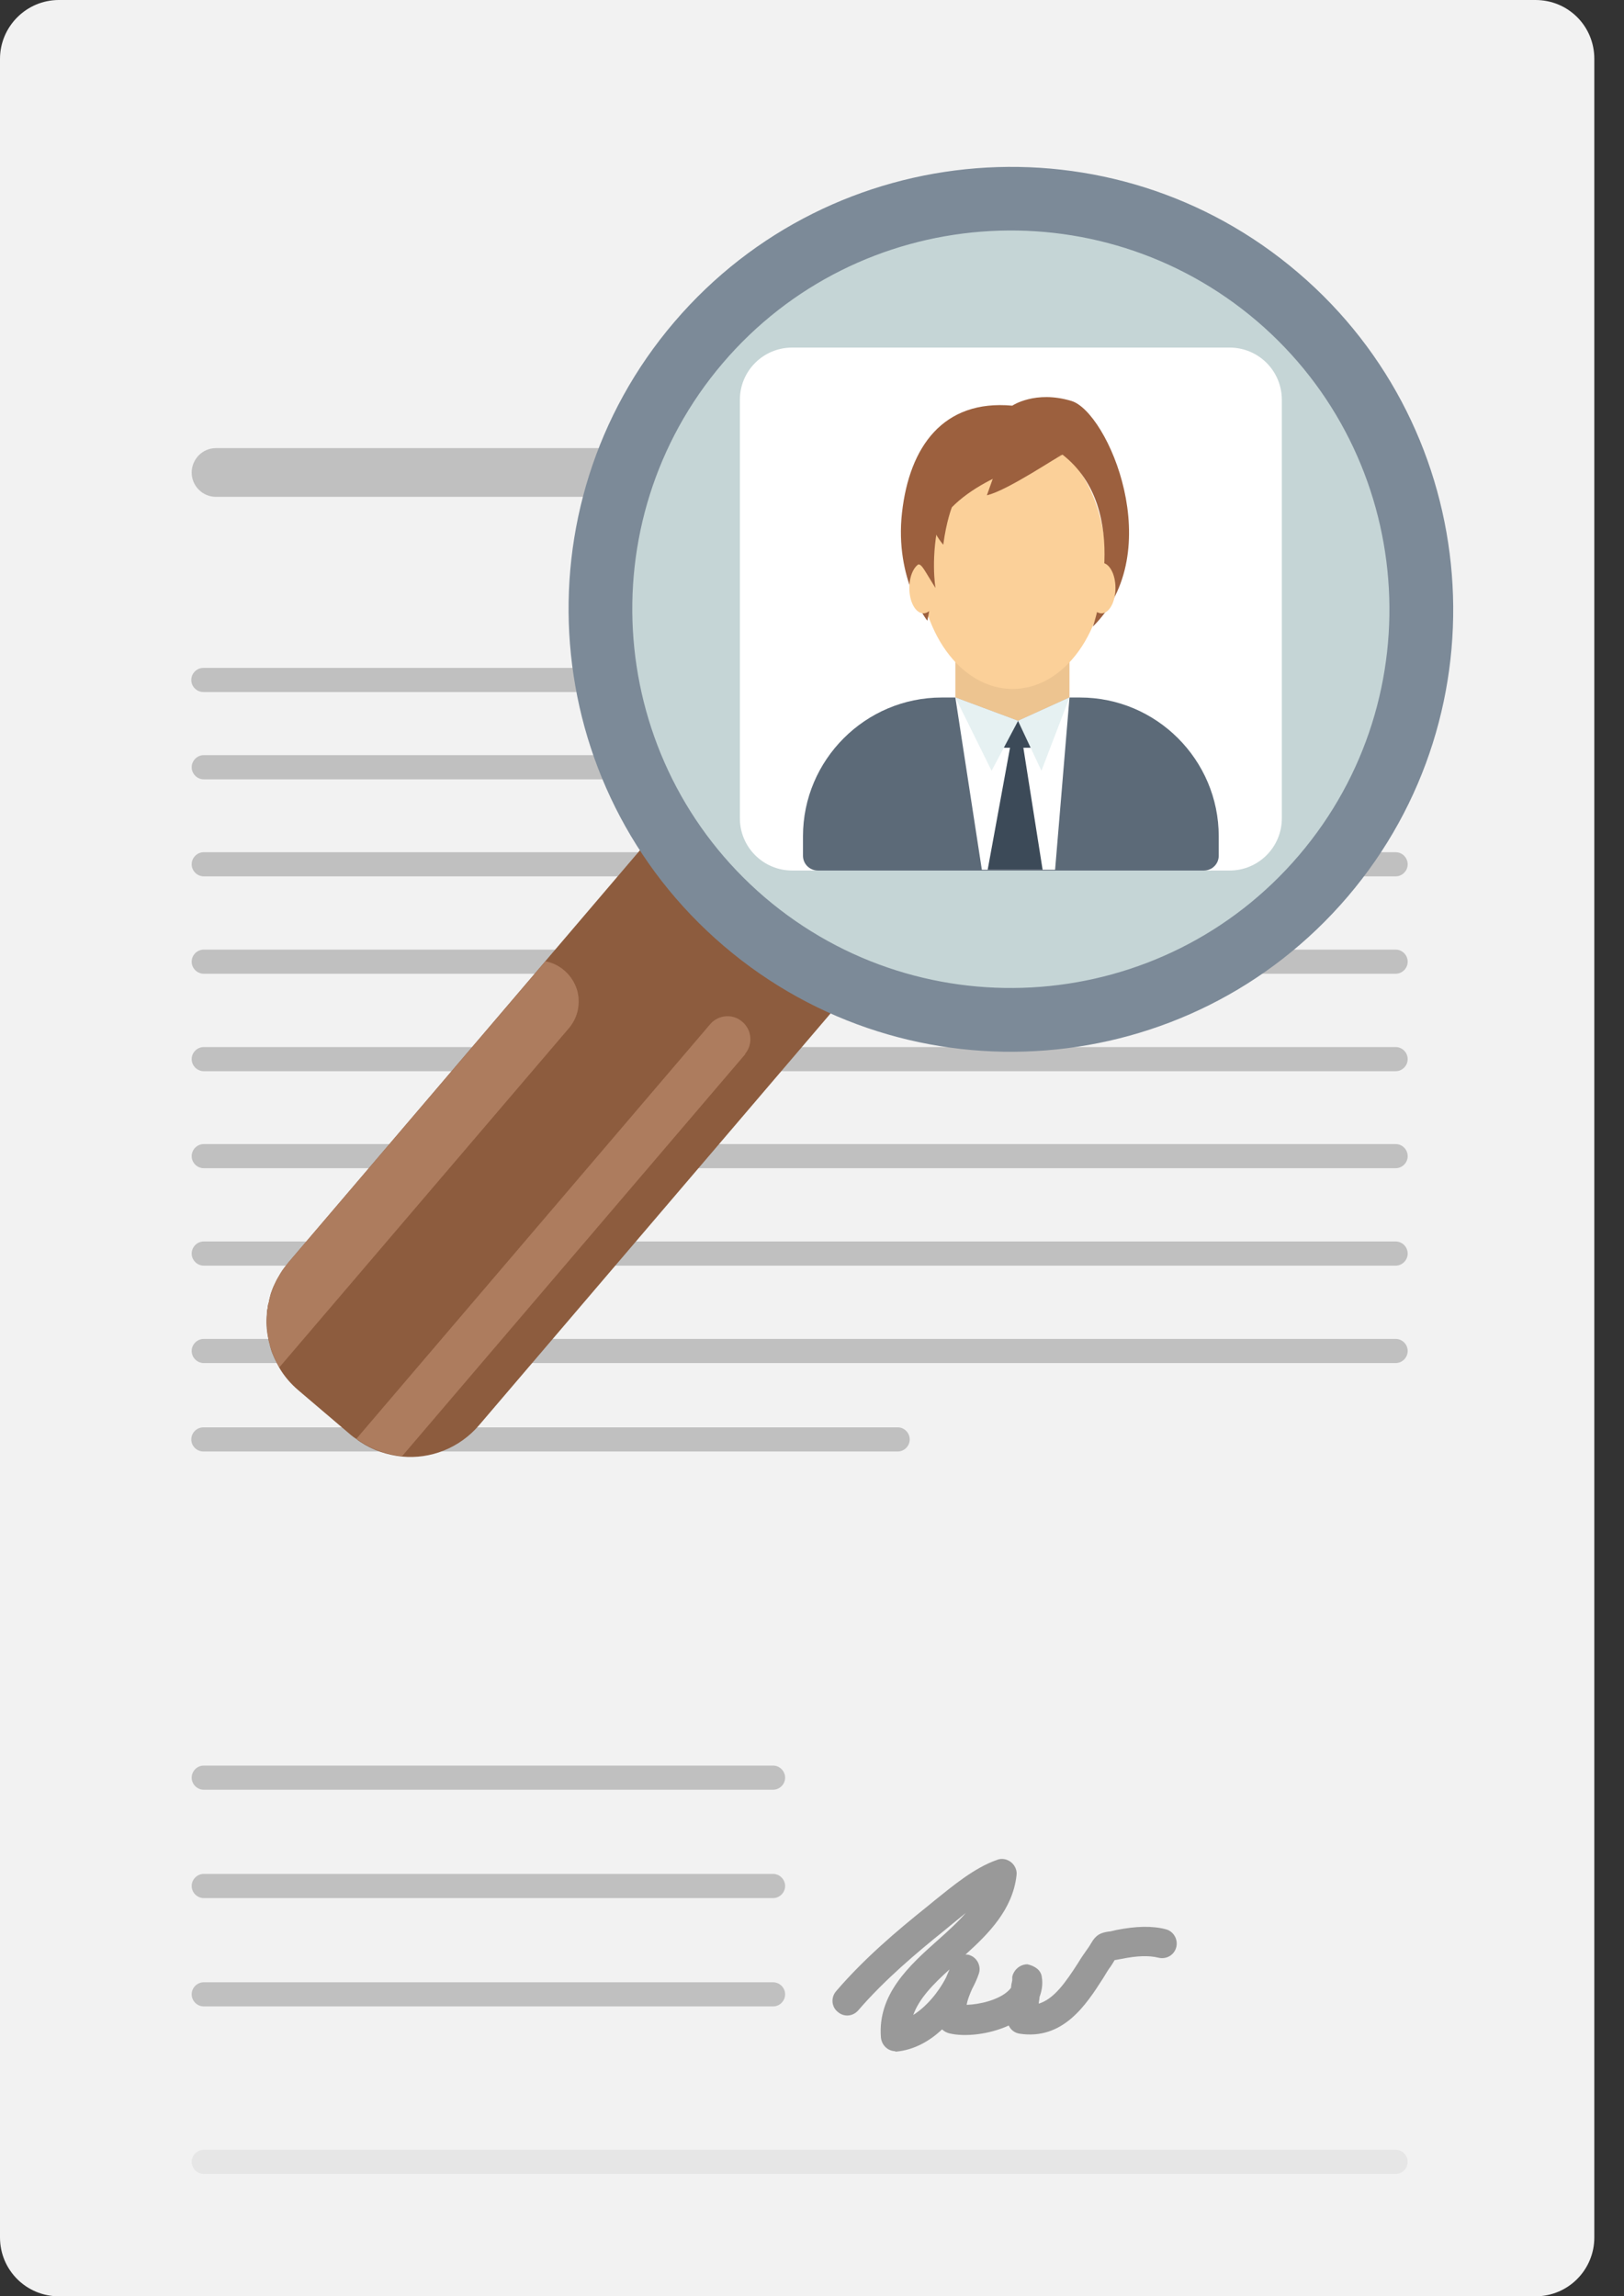 <svg width="29" height="41" viewBox="0 0 29 41" fill="none" xmlns="http://www.w3.org/2000/svg">
<rect x="0" y="0" width="29" height="41" fill="#333333" stroke="none"/>
<path d="M28.47 39.949C28.47 40.527 28.004 41 27.419 41H1.051C0.473 41 0 40.534 0 39.949V1.051C0 0.473 0.473 0 1.051 0H27.419C28.004 0 28.47 0.466 28.47 1.051V39.949Z" fill="#F2F2F2"/>
<path d="M15.355 8.439C15.355 8.676 15.161 8.871 14.917 8.871H3.855C3.618 8.871 3.423 8.676 3.423 8.439C3.423 8.196 3.618 8.001 3.855 8.001H14.917C15.161 8.001 15.355 8.196 15.355 8.439Z" fill="#C0C0C0"/>
<path d="M25.137 13.699C25.137 13.817 25.04 13.915 24.922 13.915H3.639C3.521 13.915 3.423 13.817 3.423 13.699C3.423 13.581 3.521 13.483 3.639 13.483H24.922C25.04 13.483 25.137 13.581 25.137 13.699Z" fill="#C0C0C0"/>
<path d="M16.245 12.141C16.245 12.259 16.148 12.356 16.03 12.356H3.632C3.513 12.356 3.416 12.259 3.416 12.141C3.416 12.023 3.513 11.925 3.632 11.925H16.03C16.148 11.925 16.245 12.023 16.245 12.141Z" fill="#C0C0C0"/>
<path d="M16.245 25.701C16.245 25.819 16.148 25.916 16.03 25.916H3.632C3.513 25.916 3.416 25.819 3.416 25.701C3.416 25.582 3.513 25.485 3.632 25.485H16.03C16.148 25.485 16.245 25.582 16.245 25.701Z" fill="#C0C0C0"/>
<path d="M25.137 15.432C25.137 15.55 25.04 15.647 24.922 15.647H3.639C3.521 15.647 3.423 15.55 3.423 15.432C3.423 15.313 3.521 15.216 3.639 15.216H24.922C25.04 15.216 25.137 15.313 25.137 15.432Z" fill="#C0C0C0"/>
<path d="M25.137 17.171C25.137 17.289 25.04 17.386 24.922 17.386H3.639C3.521 17.386 3.423 17.289 3.423 17.171C3.423 17.052 3.521 16.955 3.639 16.955H24.922C25.04 16.955 25.137 17.052 25.137 17.171Z" fill="#C0C0C0"/>
<path d="M25.137 18.91C25.137 19.029 25.04 19.126 24.922 19.126H3.639C3.521 19.126 3.423 19.029 3.423 18.91C3.423 18.792 3.521 18.695 3.639 18.695H24.922C25.04 18.695 25.137 18.792 25.137 18.91Z" fill="#C0C0C0"/>
<path d="M25.137 20.643C25.137 20.761 25.04 20.858 24.922 20.858H3.639C3.521 20.858 3.423 20.761 3.423 20.643C3.423 20.524 3.521 20.427 3.639 20.427H24.922C25.04 20.427 25.137 20.524 25.137 20.643Z" fill="#C0C0C0"/>
<path d="M25.137 22.382C25.137 22.5 25.04 22.598 24.922 22.598H3.639C3.521 22.598 3.423 22.5 3.423 22.382C3.423 22.264 3.521 22.166 3.639 22.166H24.922C25.04 22.166 25.137 22.264 25.137 22.382Z" fill="#C0C0C0"/>
<path d="M25.137 24.121C25.137 24.24 25.04 24.337 24.922 24.337H3.639C3.521 24.337 3.423 24.24 3.423 24.121C3.423 24.003 3.521 23.906 3.639 23.906H24.922C25.04 23.906 25.137 24.003 25.137 24.121Z" fill="#C0C0C0"/>
<path d="M25.137 38.599C25.137 38.718 25.04 38.815 24.922 38.815H3.639C3.521 38.815 3.423 38.718 3.423 38.599C3.423 38.481 3.521 38.384 3.639 38.384H24.922C25.04 38.384 25.137 38.481 25.137 38.599Z" fill="#E6E6E6"/>
<path d="M14.02 31.74C14.02 31.858 13.922 31.955 13.804 31.955H3.639C3.521 31.955 3.423 31.858 3.423 31.74C3.423 31.621 3.521 31.524 3.639 31.524H13.804C13.922 31.524 14.02 31.621 14.02 31.74Z" fill="#C0C0C0"/>
<path d="M14.02 33.674C14.02 33.792 13.922 33.89 13.804 33.89H3.639C3.521 33.89 3.423 33.792 3.423 33.674C3.423 33.556 3.521 33.458 3.639 33.458H13.804C13.922 33.458 14.02 33.556 14.02 33.674Z" fill="#C0C0C0"/>
<path d="M14.02 35.608C14.02 35.727 13.922 35.824 13.804 35.824H3.639C3.521 35.824 3.423 35.727 3.423 35.608C3.423 35.49 3.521 35.393 3.639 35.393H13.804C13.922 35.393 14.02 35.49 14.02 35.608Z" fill="#C0C0C0"/>
<path d="M15.995 36.624C15.856 36.624 15.745 36.519 15.731 36.38C15.668 35.608 16.239 35.093 16.747 34.641C16.928 34.481 17.102 34.321 17.248 34.154C17.171 34.217 17.095 34.279 17.025 34.335L16.865 34.467C16.364 34.87 15.794 35.351 15.327 35.893C15.23 36.005 15.07 36.019 14.959 35.921C14.847 35.831 14.834 35.664 14.931 35.552C15.425 34.975 16.016 34.474 16.538 34.056L16.691 33.931C17.011 33.674 17.401 33.347 17.804 33.208C17.888 33.173 17.985 33.194 18.055 33.249C18.124 33.305 18.166 33.395 18.152 33.486C18.083 34.091 17.658 34.523 17.241 34.898C17.269 34.898 17.296 34.898 17.324 34.912C17.456 34.961 17.526 35.114 17.477 35.246C17.449 35.33 17.408 35.42 17.359 35.511C17.317 35.608 17.276 35.705 17.262 35.796C17.505 35.789 17.832 35.705 17.999 35.552C18.02 35.532 18.041 35.511 18.055 35.49C18.055 35.441 18.069 35.399 18.076 35.358V35.295C18.103 35.17 18.215 35.072 18.347 35.072C18.472 35.1 18.59 35.17 18.604 35.302C18.625 35.427 18.604 35.545 18.563 35.657C18.563 35.698 18.549 35.733 18.549 35.775C18.82 35.691 19.022 35.406 19.258 35.038C19.307 34.954 19.363 34.877 19.411 34.808C19.453 34.752 19.474 34.711 19.488 34.69C19.572 34.544 19.655 34.509 19.794 34.488C19.822 34.488 19.871 34.474 19.933 34.46C20.288 34.39 20.573 34.383 20.817 34.446C20.956 34.481 21.04 34.627 21.005 34.766C20.97 34.905 20.831 34.989 20.685 34.954C20.518 34.912 20.302 34.919 20.031 34.975C19.975 34.982 19.933 34.996 19.905 34.996C19.884 35.031 19.864 35.065 19.836 35.107C19.787 35.17 19.745 35.246 19.697 35.323C19.398 35.789 18.987 36.429 18.208 36.311C18.117 36.297 18.048 36.241 18.013 36.165C17.665 36.325 17.227 36.373 16.948 36.304C16.9 36.29 16.858 36.269 16.823 36.234C16.594 36.45 16.315 36.603 16.002 36.631C16.002 36.631 15.988 36.631 15.981 36.631L15.995 36.624ZM16.956 35.163C16.663 35.427 16.413 35.684 16.308 35.977C16.538 35.831 16.754 35.58 16.893 35.309C16.907 35.274 16.921 35.246 16.935 35.211L16.956 35.163Z" fill="#999999"/>
<path d="M15.264 17.588L8.558 25.443C8.203 25.861 7.681 26.055 7.18 26.007C6.916 25.979 6.658 25.895 6.429 25.742C6.408 25.729 6.387 25.715 6.366 25.694C6.331 25.673 6.303 25.652 6.269 25.624L5.329 24.824C5.19 24.706 5.072 24.567 4.988 24.421C4.926 24.309 4.87 24.198 4.835 24.08C4.835 24.066 4.821 24.045 4.821 24.024C4.807 23.975 4.794 23.927 4.787 23.878C4.759 23.739 4.752 23.6 4.766 23.46C4.766 23.426 4.766 23.391 4.78 23.356C4.78 23.314 4.787 23.287 4.801 23.252C4.807 23.203 4.821 23.154 4.835 23.099C4.856 23.036 4.877 22.98 4.905 22.925C4.926 22.883 4.94 22.848 4.968 22.806C4.995 22.758 5.023 22.709 5.058 22.66C5.093 22.619 5.121 22.577 5.155 22.535L11.855 14.68L15.258 17.588H15.264Z" fill="#8D5C3E"/>
<path d="M13.31 18.82L7.18 26C6.916 25.972 6.658 25.888 6.429 25.735C6.408 25.721 6.387 25.707 6.366 25.687L12.684 18.284C12.83 18.117 13.087 18.096 13.254 18.242C13.428 18.388 13.449 18.646 13.303 18.82H13.31Z" fill="#AD7C5E"/>
<path d="M10.151 18.368L4.988 24.414C4.647 23.836 4.689 23.078 5.155 22.535L9.74 17.164C9.859 17.185 9.977 17.241 10.074 17.324C10.227 17.456 10.318 17.637 10.332 17.825C10.346 18.013 10.29 18.208 10.151 18.368Z" fill="#AD7C5E"/>
<path d="M23.627 15.64C20.997 18.722 16.371 19.084 13.289 16.454C10.206 13.824 9.845 9.198 12.475 6.116C15.104 3.033 19.731 2.672 22.813 5.302C25.895 7.931 26.257 12.558 23.627 15.64Z" fill="#C5D5D6"/>
<path d="M12.92 16.886C9.608 14.054 9.212 9.058 12.043 5.747C14.875 2.435 19.871 2.038 23.182 4.87C26.494 7.695 26.891 12.697 24.066 16.009C21.234 19.328 16.239 19.717 12.927 16.892L12.92 16.886ZM22.445 5.733C19.606 3.312 15.327 3.646 12.906 6.484C10.485 9.323 10.826 13.602 13.658 16.023C16.496 18.444 20.775 18.11 23.196 15.271C25.617 12.433 25.276 8.154 22.445 5.733Z" fill="#7C8A98"/>
<path d="M14.145 6.206H21.958C22.473 6.206 22.89 6.623 22.89 7.138V14.611C22.89 15.125 22.473 15.543 21.958 15.543H14.145C13.63 15.543 13.212 15.125 13.212 14.611V7.138C13.212 6.623 13.63 6.206 14.145 6.206Z" fill="white"/>
<path d="M19.286 12.454H16.816C15.453 12.454 14.339 13.567 14.339 14.931V15.279C14.339 15.425 14.458 15.543 14.604 15.543H21.498C21.645 15.543 21.763 15.425 21.763 15.279V14.931C21.763 13.567 20.65 12.454 19.286 12.454Z" fill="#5C6A78"/>
<path d="M19.098 12.454L18.18 12.871L17.06 12.454V11.236H19.098V12.454Z" fill="#EDC490"/>
<path d="M17.06 12.454L17.533 15.529H18.841L19.098 12.454L18.18 12.871L17.06 12.454Z" fill="white"/>
<path d="M17.95 12.871H18.395C18.458 12.871 18.507 12.92 18.507 12.983V13.24C18.507 13.303 18.458 13.351 18.395 13.351H17.95C17.888 13.351 17.839 13.303 17.839 13.24V12.983C17.839 12.92 17.888 12.871 17.95 12.871Z" fill="#3C4A58"/>
<path d="M18.18 12.871L17.707 13.762L17.06 12.454L18.18 12.871Z" fill="#E6F1F2"/>
<path d="M18.179 12.871L18.597 13.762L19.098 12.454L18.179 12.871Z" fill="#E6F1F2"/>
<path d="M18.041 13.323L17.637 15.529H18.618L18.27 13.323H18.041Z" fill="#3C4A58"/>
<path d="M16.412 10.005C16.412 11.271 17.157 12.301 18.082 12.301C19.007 12.301 19.745 11.271 19.745 10.005C19.745 9.74 19.71 9.483 19.647 9.246C19.425 8.349 18.805 7.709 18.082 7.709C17.358 7.709 16.732 8.349 16.509 9.246C16.447 9.483 16.412 9.74 16.412 10.005Z" fill="#FBD099"/>
<path d="M18.973 8.119C18.973 8.119 17.665 8.377 16.997 9.058C16.329 9.74 16.754 10.276 16.559 11.083C16.559 11.083 15.975 10.339 16.107 9.156C16.239 7.973 16.844 7.131 18.076 7.243C18.076 7.243 18.486 6.964 19.133 7.159C19.78 7.354 20.866 9.852 19.516 11.187C19.516 11.187 20.247 9.1 18.966 8.112L18.973 8.119Z" fill="#9C603E"/>
<path d="M16.739 10.499C16.739 10.749 16.628 10.951 16.489 10.951C16.35 10.951 16.238 10.749 16.238 10.499C16.238 10.248 16.35 10.047 16.489 10.047C16.628 10.047 16.739 10.248 16.739 10.499Z" fill="#FBD099"/>
<path d="M19.919 10.499C19.919 10.749 19.808 10.951 19.669 10.951C19.53 10.951 19.419 10.749 19.419 10.499C19.419 10.248 19.53 10.047 19.669 10.047C19.808 10.047 19.919 10.248 19.919 10.499Z" fill="#FBD099"/>
<path d="M16.782 9.239C16.796 9.184 16.719 9.316 16.343 10.019C16.343 10.019 16.357 10.067 16.399 10.074C16.468 10.088 16.489 10.151 16.705 10.499C16.705 10.499 16.608 9.935 16.782 9.239Z" fill="#9C603E"/>
<path d="M16.997 9.059C16.997 9.059 16.9 9.302 16.844 9.726C16.844 9.726 16.628 9.483 16.649 9.295C16.67 9.107 16.99 9.059 16.99 9.059H16.997Z" fill="#9C603E"/>
<path d="M18.973 8.119C18.91 8.133 17.992 8.759 17.623 8.843L17.804 8.335L18.973 8.119Z" fill="#9C603E"/>
</svg>
